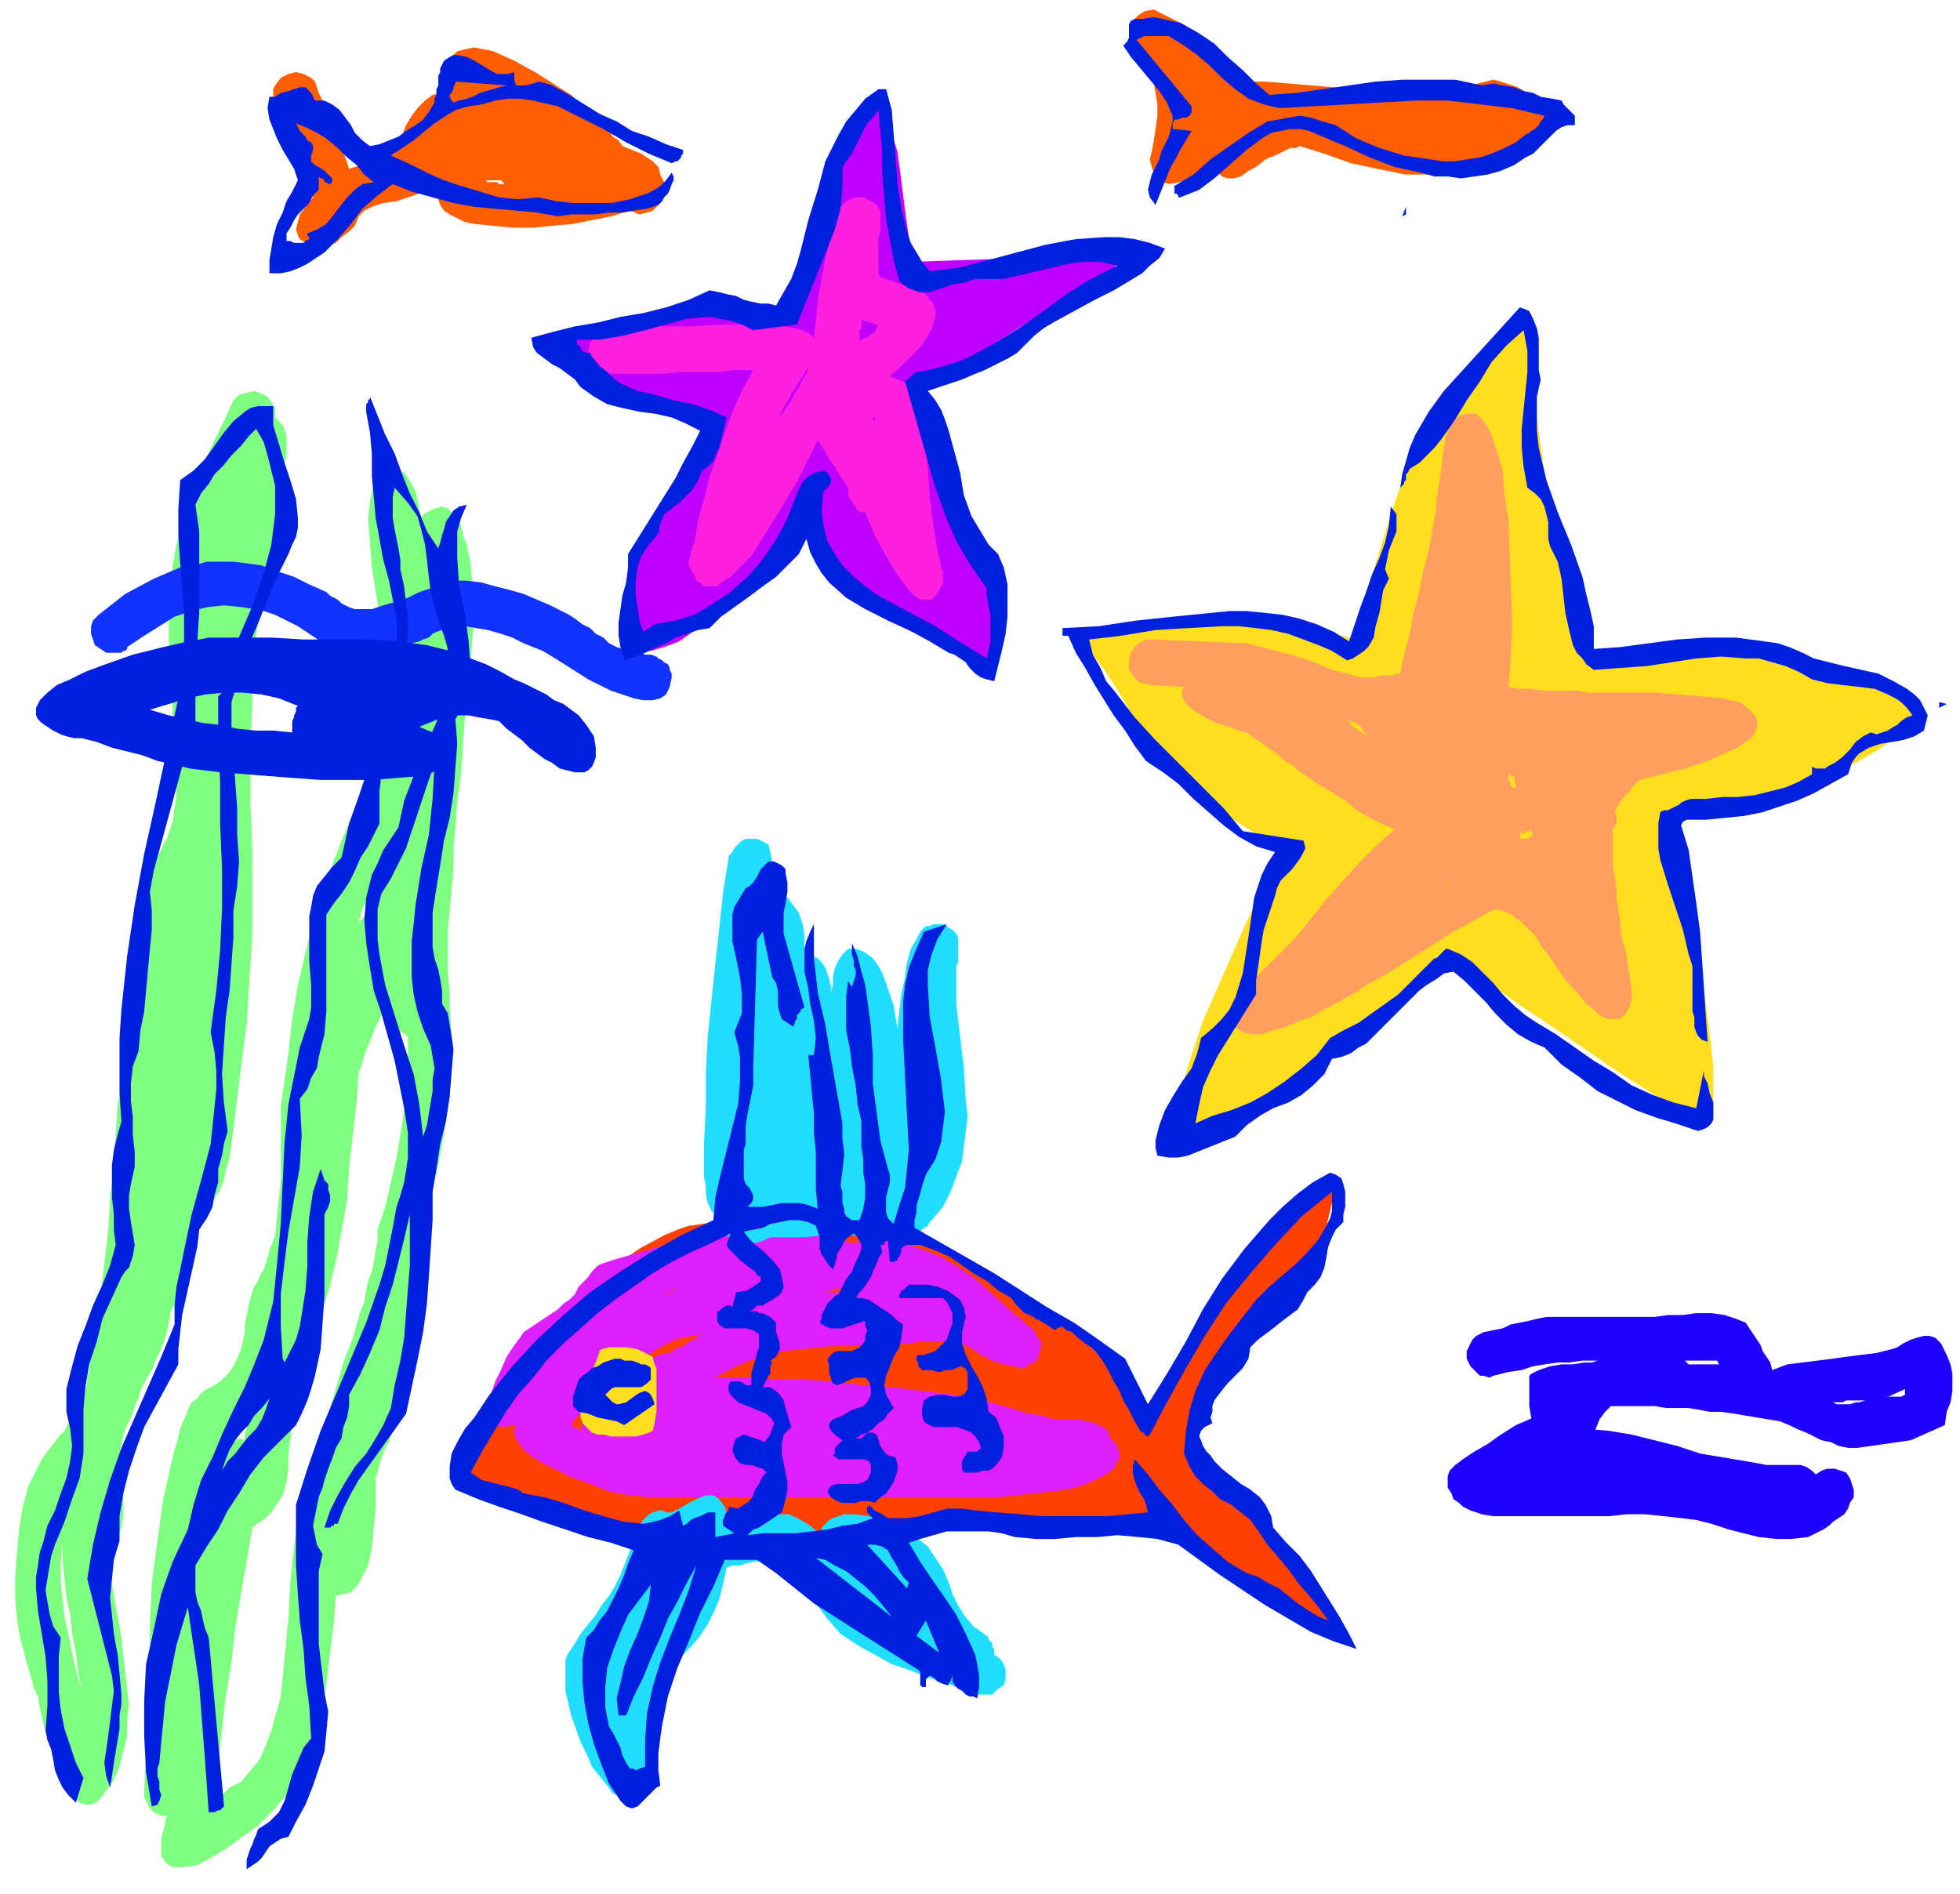 <svg xmlns="http://www.w3.org/2000/svg" width="3.443in" height="3.327in" fill-rule="evenodd" stroke-linecap="round" preserveAspectRatio="none" viewBox="0 0 1033 998"><style>.pen1{stroke:none}.brush2{fill:#ffde1f}.brush8{fill:#7fff7f}.brush11{fill:#001fde}.brush12{fill:#1f00ff}</style><path d="m289 183 3-1 10-3 14-4 16-5 18-4 17-4 15-2 11 1 8 1 6 1 4 1h4l1 1 1-5 3-12 5-17 6-19 7-20 7-17 4-7 3-6 4-4 3-2h3l3 2 2 4 2 5 4 13 2 15 2 16 2 14v9l1 4 118-4-110 70 35 102v45l-4-1-9-4-12-5-15-7-15-7-13-8-5-4-5-3-3-3-1-3-2-6-2-7-2-8-2-7-2-7-1-5-1-4-1-1-2 4-7 10-11 13-13 16-7 8-7 8-8 7-8 6-7 5-8 3-7 2h-7l-3-1-2-1-2-2-1-3-1-6v-7l3-9 3-9 4-10 5-11 12-20 10-17 8-12 3-5-86-47z" class="pen1" style="fill:#bf00ff"/><path d="m568 333 3-1 10-1 14-2 18-1 19-2h36l14 3 11 2 8 2 6 2 4 1h2l2 1 1-3 2-9 3-13 4-15 5-16 5-16 5-14 6-11 6-9 9-11 9-12 10-12 9-11 7-8 5-6 2-2 11 80 24 96h3l7-2 12-1 13-1 16-1 15 1 14 1 12 3 12 3 13 3 13 2 12 2 12 3 9 3 4 2 2 3 2 2 1 4v3l-2 4-3 4-4 4-11 8-12 7-12 7-11 5-7 3-3 2-64 8 2 7 3 18 5 25 5 29 4 30 3 26v19l-1 3v2l-1 2-1 1-4-1-6-2-8-4-10-5-22-14-23-16-24-16-20-14-13-10-6-4-5 5-15 12-21 18-25 19-12 10-13 9-12 7-11 7-9 5-8 2-4 1h-2l-3-1-1-2-1-5v-8l1-9 3-11 8-24 11-25 11-25 10-21 7-14 3-6-3-1-7-4-11-7-13-8-13-9-12-10-5-4-4-5-3-5-3-4-3-9-5-9-6-10-6-9-6-8-4-7-3-4-1-1z" class="pen1 brush2"/><path d="m238 781 3-5 8-16 13-21 18-25 10-12 11-13 11-11 12-11 13-9 13-7 7-3 6-2 7-1 7-1 27-1 26 1 13 2 12 2 12 2 12 3 12 4 11 4 12 5 11 6 11 7 11 7 10 8 11 9 17 17 12 11 7 8 3 4v2h-2v-1l1-2 5-8 7-11 8-13 9-14 8-13 8-11 5-7 5-6 7-7 8-7 8-6 8-6 7-5 4-3 2-1v1l-2 5-2 8-2 9-4 10-4 10-5 10-6 8-7 8-8 9-9 10-8 10-8 10-5 10-2 6-1 5v5l1 5 5 10 7 10 8 10 9 10 8 8 8 6 5 4 1 1 27 41-96-57h-5l-14-1-19-1h-71l-20 2-15 2-14 3-19 3-22 2-23 2-22 1h-19l-7-1-6-1-5-1-2-2-2-2-4-2-5-3-6-2-16-6-16-5-17-5-14-4-10-3-4-1z" class="pen1" style="fill:#ff4000"/><path d="M322 723h4l1-1 5-3 6-3 5-3 5-3 6-3 5-2 6-1 6-1-3 1-2 2-3 1-2 2-3 1-2 1-3 2h-2l-6 2-4 2-4 3-3 3-3 3-3 4-2 5-3 6-2 1h-3l-3 2-3 1-2 2-2 2-1 2-1 3-5-3 2-3 3-3 4-4 3-3 3-4 3-4 2-3v-4h1zm-65 19v-3l2-5 2-6 3-6 3-7 4-6 3-4 2-3 3-2 3-2 3-2 3-2 3-2 3-2 3-3 3-2 3-3 2-4 3-3 2-2 2-3 2-2 1-1 2-1 6-2 7-2 7-2 7-2 7-2 7-1 7-2 7-2 11-2 10-1 10-1h9l9 1 9 2 9 2 9 3 14-1 12 1 11 3 10 4 9 5 10 7 9 8 9 8 3 3 3 2 3 3 4 3 2 4 2 3-1 4-1 4-2 2-2 1-2 1-2 1-5-1-5-1-6-2-6-3-6-4-6-3h-20l-6 1h-13l-7 1h-17l-10 1-10 1-9 1-9 2-9 3-9 4-9 5h15l16 1h16l15 1 16 2 15 1 16 2 16 2 7 1 6 2 7 1 7 2 7 2 6 2 7 1 7 2h12l5 1 4 1 4 2 3 2 1 4 1 1h1v1l1 1 1 1v2l1 1v3l-1 2-1 2-1 2-4 3-6 3-7 3-8 2-8 1-9 1-19 2H342l-10-1-11-2-10-4-11-4-4-2-4-2-6-3-5-3-5-4-3-4-1-2-1-2v-3l1-2h-3l-2 1h-3l-2-1-2-1-1-2-1-2-1-4zm178-61 3-1 2-1h6l2 1 2 1h-15zm-88 1h5l1-1h2l1-1h-1l-1 1h-2l-2 1h-3z" class="pen1" style="fill:#de1fff"/><path d="m464 118-2-10 2 10zm-4 102 1 3v-3h-1zm-13 39v-2l-2-3-2-3-3-5-3-4-2-4-2-3-2-3-4 8-7 14-9 15-10 16-5 8-6 6-5 5-5 3-2 2h-7l-2-2-2-1-1-3-2-3-1-2v-3l1-2v-2l1-2v-1l1-2 2-12 3-11 3-12 4-11 4-12 4-11 5-11 6-11h-10l-9 1h-19l-9 1h-31l-2-1-2-1-2-2-2-4-1-4 1-4 2-4 2-1 2-2h2l3-1h10l15-1h17l17-1h17l15 1 6 1 4 1 4 2 2 2 1-9 1-11 2-11 2-11 3-11 2-9 3-7 3-3 2-1 3-1h4l2 1 2 1 2 1 1 1 2 3v11l-1 3v19l1 2 20 7 4 2 2 3 2 2 1 3v4l-1 3-1 3-2 4-4 6-6 6-5 5-5 4 1 1h1l2 1h1l1 1h1l1 1h1l2 2 2 4 1 4 2 6 2 13 2 15 1 16 2 15 2 13 2 8v2l1 1v7l-1 1-2 4-3 3h-6l-3-2-3-3-3-4-3-4-6-10-5-9-4-9-2-5h-2l-2-1-1-2-1-1-1-2-1-1-1-2v-2zm5-79 2-1 2-1h1l1-1 1-1 2-1 1-2 1-2h-2l-1-1h-2l-2-1h-1l-1-1v5l-1 1v5l-1 1zm-42 40 2-3 2-4 2-3 2-4 2-3 2-3 2-3 2-4-1 4-2 3-2 4-2 3-2 4-2 3-2 3-3 3z" class="pen1" style="fill:#ff1fde"/><path d="M607 337h-3l-2 1-2 1-2 2-2 3-1 5v4l3 4 1 1 2 2h2l3 1 18 1-1 2v3l1 2 2 3 4 3 5 3 6 3 7 2 5 2 4 1 4 3 3 2 3 2 4 3 3 2 3 3 4 2 3 3 6 4 6 4 7 4 6 4 6 5 7 4 6 3 7 3-10 9-9 9-9 10-8 9-8 10-8 10-9 9-9 9-3 3-4 4-4 4-4 4-2 5v7l2 2 2 1 3 2 4 1h6l6-2 7-2 7-3 6-2 5-3 4-2 11-6 11-7 11-6 11-7 11-7 11-7 11-6 11-6 4 1 2 1 3 1 2 2 2 1 2 2 3 3 3 3 3 5 6 8 6 9 8 9 4 5 4 3 3 3 4 2h7l3-3 2-4 1-3v-5l-1-7-1-6-1-7-2-7-1-5v-4l-1-6-1-6v-6l-1-6-1-6v-19l1-1v-1l1-1v-4l-1-1 1-3 1-2 2-3 2-2 2-2 1-2 2-2 2-2 12-3 12-3 12-4 11-5 5-2 4-3 3-2 2-3 1-3v-3l-1-3-3-3-5-4-9-2-11-1-12-1-13-1h-35l-6-1h-18l-6-1h-6l-6-1 1-12 1-21-1-27-1-28-2-13-1-13-3-10-3-9-2-4-2-3-2-2-2-2h-5l-3 1-3 2-3 4-2 5-1 6-1 8-1 7-1 7-1 6v4l-2 11-2 11-3 11-2 11-3 11-2 11-3 11-2 10h-2l-2 1h-7l-3 1h-7l-7-2-8-2-7-3-8-3-7-2-8-2-7-2-8-2-50-2zm158 127-2 1-2 2 4-3zm29-57 1 1v3l1 1v2l1 1h2l-1-5v-1h-2v-1h-1l-1-1zm7 32v3h4l1-1h2l-1-4-1 1h-2v1h-3zm-80-51-2-2-1-2-1-1-1-1-1-1h-1l-2-1-3-1 2 1 1 2 1 1 2 1 1 1 2 1 1 1 2 1zm133 1h1l1 1v-1h3-5z" class="pen1" style="fill:#ff9e5e"/><path d="m167 46-1-3-2-2-2-1-2-1-4-1-4 1-4 2-3 4-1 2v4l1 3 2 6 3 7 2 6 3 6 2 6 3 6 2 7 3 6-4 5-3 4-1 4-1 4 1 3 1 2 3 2 2 1 3 1h4l3-1 4-1 3-3 4-3 3-3 2-5 3-3 4-2 6-2 7-1 6-2 6-2 3-2 2-2 2-2 1-3h1v1h1v1l-1 5 1 5 1 3 2 3 3 2 4 2 4 2 5 1 10 1 10 1h11l10-1 11-1 10-2 10-2 10-3 5 2 4-1 3-1 3-3 2-3 1-3v-2l-1-1 1 2v-5l-2-4-1-4-3-3-3-2-3-2-5-2-5-2-2-3-3-2-2-3-3-2-2-2-3-2-3-3-3-1v-2l-1-1v-1l-1-1-1-1-1-1-1-1-1-1-8-5-11-7-11-6-11-5-5-1-5-1-5 1-4 1-3 3-3 5-1 6-1 8-5 1-4 3-4 4-3 4-3 5-2 5-2 6-2 4-24 8-2-6-3-7-2-6-3-6-2-6-2-5-2-4-1-3zm89 49h8l2 2h-3l-1-1h-5l-1-1zM612 7l-4-2-5 1-3 2-3 3-2 4v4l1 4 3 3 4 6 3 6 2 5 1 6 1 6v6l-1 7-1 7-1 5-1 4 1 4 1 3 1 2 2 2 2 1 3 1 6-1 6-2 6-3 6-4 2 4 2 2 3 1h3l4-1 4-3 4-2 5-4 2-1 3-1 2-1 2-1 2-1 2-1h3l2-1 13 4 14 5 14 3 15 3h22l7-1 7-2 6-3 6-3 6-4 3 1h6l2-1 2-1 2-2 1-2 3-5 1-5-1-5-2-3-3-4-4-3-5-3-6-2-3-1-4-1-4 1-4 1-4 1-3 1-4 1h-4l-12 1h-12l-13-1h-12l-12-1-12-1-12-1-12-1h-7l-2-1h-9l-1-1v-1l-1-2-1-1-1-1h-1l-1-1v-1l-1-4-1-4-3-4-4-3-5-3-5-3-6-3-6-3zm184 47-2-10 2 10z" class="pen1" style="fill:#ff5e00"/><path d="M145 220v-5l-2-3-2-3-4-2-3-1-4 1-4 1-3 3-5 11-5 10-5 11-5 10-4 11-3 11-3 12-2 11-1 10-1 10v20l1 10v10l1 10v17l1 6v7l1 7v14l-1 7-1 7-1 3-1 3-1 3-2 3-1 3-2 3-1 3-1 3-3 11-2 11-1 11v12l-1 11-1 12-1 11-1 11-1 5-1 4-2 4-1 4-1 5-1 4-1 4-1 5-1 16-1 17-2 17-1 17-2 17-2 16-2 17-3 16-1 4v3l-1 4v3l-1 3-1 4-1 3-1 3-3 4-3 4-2 4-3 3-3 4-3 4-3 4-2 4-5 10-3 11-2 12-1 12-1 12v12l1 12 2 11 1 3 1 4 1 4 1 3 1 4 1 3 1 4 2 4 1 6 2 9 4 12 4 12 2 5 3 5 3 4 3 3 3 1h3l4-2 3-4 5-7 3-7 2-8 2-8v-8l1-9-1-8-1-9-2-18-3-17-3-17-1-16 2-1 2-2 2-2 1-3 1-6v-14l-1-7-1-7v-5l1-5 1-4 1-4 2-4 2-4 1-4 2-4 1-4 3-6 3-5 2-5 2-4 2-5 2-6 1-5 1-6 3-5 2-5 2-5 2-5 1-6 1-5 1-5v-6l5-6 3-6 3-5 3-5 2-5 1-5 2-7 1-7 2-16 2-16 2-16 2-15 1-16 1-16 1-16v-43l-1-26v-26l1-27 1-26 3-26 2-13 3-13 3-13 4-12v-5l1-4v-14l1-4v-11l-1-2v-1l-1-2-1-1-1-1-1-1-1-1zM43 890l-3-10-2-9-2-10-2-9-1-9-1-10v-10l1-10v10l1 9 1 10 2 9 1 10 2 10 1 9 2 10z" class="pen1 brush8"/><path d="m128 771-12 2 12-2zm97-501 4-2 4-1 3 1 2 2 3 3 2 4 1 5 2 5 2 10 1 11 1 8v6l-1 15-1 14-2 14-1 14-1 14-1 15-2 14-1 14-1 11v11l-1 11-1 11-1 11v21l1 11v6l1 18v18l-2 16-2 17-3 16-4 17-3 16-3 18 1 2v18l-1 9-1 9-1 8-1 9-2 8-2 8-3 8-4 9-1 4-1 3-2 3-1 3-1 3-1 3-1 4-1 3v16l-1 10-1 11-2 9-4 8-2 3-3 3-4 1-4 1-1 14-2 16-2 17-3 16-5 15-6 15-4 7-4 6-5 6-5 5-4 4-7 5-8 6-8 5-9 5-8 1h-4l-3-1-2-2-2-3v-10l1-3 1-3v-2l1-3h-3l-2-1-2-1-2-2-1-2-1-2-1-2v-3l1-22 1-22 1-22v-22l1-22 3-22 3-22 5-22 1-4 1-3 1-4 1-4 1-3 2-4 1-3 2-4 3-2 2-3 3-2 4-2 3-2 3-3 2-2 2-3 2-4 2-5 1-4 1-5v-4l1-5 1-5 1-4 1-3 1-3 2-3 1-3 2-3 1-3 1-3 1-4 3-8 1-10 1-10 1-9v-39l4-28 2-18 3-18 4-17 4-16 6-17 5-16 7-17 7-17 3-11 2-12 2-12 1-12 1-13 1-12v-23l-2-12-2-13-1-13-1-12 1-10 2-9 2-3 2-3 2-1 3-1 4 1 3 1 2 3 2 3 2 4 1 4 1 5 1 5v-1h1v-1h1v-1h1zm-14 273-2-1-1-1-1-2-1-2-1-2-1-2v-2l-1-3-2 7-3 6-2 5-2 5-2 5-1 4-1 3-1 2-1 16-2 17-2 17-1 17-3 17-3 16-4 16-5 16-1 3-1 3-2 3-1 3-1 3-2 3-1 3v4l-5 29-1 8-1 7v8l-1 7-2 7-4 6-2 3-3 3-3 2-4 3-3 18-3 17-3 18-2 18-3 18-2 18-2 18-2 18 1-1 2-1 2-1 2-2 1-1 2-1 2-1 2-1 5-6 5-6 3-7 3-8 5-18 2-20 2-21 1-19 2-19 2-15 4-14 4-14 4-13 4-14 4-13 4-14 5-13 4-14 2-5 1-6 1-5 2-5 1-5 1-6 1-5v-6l4-12 3-13 3-13 2-12 2-13 2-13v-26h-1v-1h-1l-1-1h-1v-1zm-13-64v-3l1-2v-11l1-2v-3l-2 4-1 3-2 3-1 4-1 3-2 4-1 3-1 4 1-1 1-1 1-1 1-1 1-1 1-1 2-1h1zm-91 332 1-5 1-4v-5l1-5 1-4 1-5 1-4 1-5 1-5 1-5 2-4 1-3 2-3 2-3 4-4 4-3v2l-1 2v5l-1 2v4l-3-1-3 2-2 2-1 3-2 3-1 2-1 2-1 1v2l-1 4-1 5-1 7-2 6-1 6-1 5-1 3z" class="pen1 brush8"/><path d="m316 712-1 3-1 3-1 2-1 3v3l-1 3v6l-3 3-1 2-1 4v3l1 3 2 2 3 3 3 1h3l4 1h13l4-1 3-1 2-1 1-4 1-6v-23l-1-2-1-4-4-2-4-2-6-1h-9l-4 1-1 1z" class="pen1 brush2"/><path d="m407 457-2 7-1 5-1 4-1 2 1-3 2-6 2-9zm73 195h-19l-9-1h-19l-9 1h-18l-4 2-4 1h-4l-5-1-5-2-3-3-3-4v-3l-3-4-2-4-1-5v-4l-1-5v-17l1-19v-19l1-19 2-19 2-19 2-18 2-19 3-19v-1l1-1 1-1 1-2 2-2 2-2 2-1h6l2 1 2 1 2 1 1 4 1 5v6l-1 5-1 5v4l3-1 3-1h2l2 1 3 4 3 4 2 6 1 6v10l4 1 3 1 2 2 2 3 1 3 1 3 1 4v3l1-4v-4l1-5 2-4 2-3 3-3h4l3 1 2 1 4 3 3 4 2 4 2 5 2 6 2 6 1 6 1 6 1-9 1-9 2-9 1-8 2-7 3-5 2-4 3-3h2l2-1h5l2 1 1 1 2 1 2 2 1 2v13l-1 2v20l2 17 2 17 1 17 1 8-1 8-1 8-1 8-3 8-3 8-4 8-6 7-1 1-1 2-2 1-1 1-1 1-2 1-2 1-1 1zm-85-146-24 97 24-97zm-41 291h-3l-2-1h-2l-3 1-2 1-2 2-1 1-2 3-10 26-3 6-3 5-4 5-3 5-4 5-4 5-3 5-4 6-1 3v16l3 13 5 14 3 6 3 7 4 5 4 5 3 4 4 2 4 2 4-1 3-1 2-2 1-3 2-4 2-9 2-11 1-11 1-11 1-9 1-8 7-5 6-6 5-6 4-6 3-6 3-7 2-8 2-9 3-1h4l3-1 4-1h3l4-1h7l4 4 3 3 3 4 3 4 3 4 3 4 3 4 3 4 7 8 9 6 9 5 9 5 9 3 10 4 10 3 10 4h1l2 1 2 1h9l3-3 3-2 1-3v-5l-1-3-2-3-3-2v-3l-1-1v-2l-1-1-1-1v-1l-1-1-7-5-5-6-3-5-3-6-2-6-3-7-4-6-4-6-5-4-5-4-7-3-6-3-8-2-7-1h-6l-6 2-2 1-1 1-1 1-1 1-1 1v4l-6-5-5-3-6-3h-18l-7 2-7 1-2-7-3-4-3-2h-4l-5 2-4 2-5 3-4 2zm103 45-1-1-1-2-1-1-1-1-1-2-1-1-1-1-1-2 1 2 1 1 1 1 1 2 1 1 1 1 1 2 1 1z" class="pen1" style="fill:#1fdeff"/><path d="M59 344h5l1-1h1l1-1v-1l9-6 8-5 8-5 9-3 8-2 9-1 10 1 11 2 6 2 6 3 6 3 6 4 6 4 6 3 6 2 7 1 4 1 4-1h5l4-1 4-1 4-2 4-1 4-1 2-1 3-1 2-2 2-1 3-1 2-1 2-1h8l6 1 6 1 7 2 6 2 6 3 5 2 5 2 5 3 8 5 11 7 12 6 6 2 6 2 5 1h5l4-1 3-2 2-4 1-5v-2l-1-2v-1l-1-2-2-1-1-1-2-1-1-1-3-1h-3l-2-1h-3l-2-1h-3l-2-1-3-1-4-2-3-3-4-2-3-3-4-2-4-3-3-2-4-2-6-3-7-3-7-3-7-2-8-2-7-2-8-1h-6l-7 2-6 2-6 2-6 3-6 2-7 2-6 2h-9l-3-1-2-1-2-1-2-2-2-1-2-1-2-2-9-4-8-4-9-3-8-3-7-1-8-1h-14l-7 2-7 1-7 3-7 3-15 8-14 11-3 3-1 3v4l1 3 1 3 3 2 3 2h3z" class="pen1" style="fill:#1233ff"/><path d="m79 374 10-3 10-3 9-2 10-1h10l10 1 9 2 10 4-1 1v2l-1 2v1l-1 2v6l-10-1h-9l-10-1-9-2-9-1-9-2-9-2-10-3zm142 9 7 3 5 3 3 4 1 4-1 4-3 3-5 3-7 2-12 1-13 1h-27l-14-1-13-1-13-1-13-1-8-1-8-1-8-2-9-2-8-3-8-2-8-2-8-3-4-1-4-1h-4l-4-1-3-1-4-2-3-2-3-2-2-2-1-2v-4l2-4 4-4 5-4 7-3 8-4 8-3 17-6 16-4 13-3 6-1 5-1h33l17 1h34l16 1 15 2 16 4 7 3 8 3 8 4 7 4 5 2 4 2 4 2 4 2 4 3 5 2 4 3 4 3 4 5 4 6 1 6v5l-1 3-1 2-2 2-2 1h-5l-4-1-4-1-4-3-4-2-4-3-4-3-4-4-4-3-4-3-4-4-5-1-6-1-5-1h-5l-6 1-5 1-5 2-5 2z" class="pen1 brush11"/><path d="m1004 735 3 24-3-24zm-178 31-8-2-5-4-3-3-2-5-1-5-1-6v-16l1-1 2-1 2-1 6-2 6-1h6l6-1h4l3-1h-8l-7 1h-6l-7 1-6 1-6 2-7 1-8 2-2 1-3-1h-2l-2-2-3-3-2-4v-4l2-4 1-2 2-2 2-1 2-1 5-1 5-1 4-2 5-1 5-1 4-1 5-1h57l7-1h8l7-1h8l7 1 6 2 5 2 2 3 2 3 2 3 2 3 1 3 2 3 2 3 1 4 8-3 8-1 8-1 8-1 7-1 8-1 8-1 8-2 3-1 3-2 4-2 3-1 4-1h3l3 1 3 3 3 6 2 5 1 5v9l-1 6-2 5-1 7-18 8-28 4h-5l-5-1-4-2-5-1-4-2-4-2-5-2-4-2-5-2-6-1-6-1-6-1-6-1-7-1h-6l-5-1-6-1h-12l-6-1h-23l-3 3-3 4-2 5-2 5-2 4-3 3-2 1-2 1h-2l-2-1zm64-47h16l-1-2h-17l2 2zm76 20h5l2-1h12-2l-3 1h-2l-3 1h-7l-2-1zm27-2 11-5v3l-2 1h-7l-2 1z" class="pen1 brush12"/><path d="m977 785-1-3-1-3-2-3-3-1-3-1h-4l-3 1-3 2-2-2-3-2-3-1h-18l-11-2-12-2-12-2-12-4-12-3-12-3-12-2-12-1-2-1-3-1-2-1-3-1-2-1-3-1-2-1-3-1h-4l-6 3-7 3-8 5-7 5-7 4-6 4-4 3-3 3-1 3v6l2 3 1 3 3 2 2 2 4 2 6 2 6 1h61l9-1h10l10 1 9 1 8 1 8 2 9 3 8 2 8 2 9 1h8l9-1 8-4 3-2 2-2 3-2 3-2 2-3 1-3 2-3v-4z" class="pen1 brush12"/><path d="m1022 370 4 1-4 2v-3zm-8 15-5 3-6 2-6 1-6 1-6 2-5 3-2 2-2 3-1 3-1 3-9 5-9 5-9 4-9 3-9 3-10 2-10 1-10 1h-10l-2 1-1 2 4 13 2 14 2 14 2 15 1 14 1 15 1 15 1 14-3-1-2-2-1-2-1-3v-5l-1-3v-24l-2-6-3-13-4-12-4-12-4-13-1-6v-13l1-6 2-1h2l2-1 2-1 2-1 1-1 2-1 3-1h8l9-1h8l9-1 8-2 8-2 7-3 7-4v-4l2 1h5l1-1 4-2 4-3 4-4 3-4 4-3 4-2 3 1 3-1 3-1 3-2 2-1 2-2 3-2 3-1-3-4-3-3-3-2-4-2-7-3-8-1-9-1-8-1-8-2-7-4-7-3-7-2-7-2h-7l-13-1-13 1-13 2-13 2-14 1-14 1-4-3-2-3-3-3-2-4-2-8-2-9-1-9-1-9-2-9-4-8-1-4v-9l-1-4-1-4-2-4-3-3-4-3-2-11-1-10v-10l1-10 1-10 1-10v-11l-2-11-9 8-8 9-6 10-7 10-6 10-7 10-4 5-4 4-4 4-5 3-1 2-1 1v3l-1 1v1l-1 1-1 1 1-7 2-7 2-7 3-7 7-12 8-11 10-11 10-11 10-11 10-11 3 1 2 1 1 2 1 2 2 5 1 5v17l1 5-2 9v18l1 9 4 17 6 17 7 17 6 17 2 9 2 8 2 9v12l14-1 15-2 15-2 15-1h16l15 2 7 1 6 2 7 3 6 3 8 2 8 2 9 2 9 2 8 4 7 4 4 3 3 3 2 4 2 4-2 8zM895 596l-12-4-10-3-11-4-10-5-10-5-9-7-10-7-9-9-7-3-7-4-6-5-6-6-5-6-6-6-5-5-6-5-5 1-4 3-5 3-4 3-7 7-7 7-7 7-7 7-4 2-4 3-5 2-5 1-2 4-2 4-3 3-3 3-6 5-7 4-8 3-7 4-7 5-6 6-5 2-5 2-5 2-5 2-5 2-5 1h-5l-6-1-1-4v-4l1-4 1-4 3-8 4-7 5-8 5-7 3-8 2-8 6-5 5-5 4-5 3-6 4-13 2-13 2-13 2-14 2-6 2-6 3-6 4-6-10-3-9-5-8-6-8-7-8-7-8-8-8-6-9-6-6-8-5-8-6-8-5-8-5-8-5-9-5-8-4-9h-3v-4l19-1 20-3 19-2 20-2 10-1h9l10 1 9 1 9 2 9 3 9 4 8 5 3-9 3-9 3-8 3-9 4-9 3-8 2-9 1-10 3 4v9l-2 5-2 5-1 5-1 5 2 5-3 6-1 6-1 6-2 7-1 6-3 5-2 2-3 2-3 2-3 1-8-5-7-3-8-3-8-3-9-2-8-1-9-1h-9l-18 1-17 1-18 3-17 2 2 8 4 7 3 7 5 6 10 13 11 12 12 12 12 12 12 12 10 12 32 5 1 4-2 4-2 3-3 4-3 3-3 3-2 4-1 4-2 6-2 6-2 6-1 6-1 7-1 7-1 7v7l-5 8-5 8-5 8-5 8-4 8-4 9-2 9-2 10 9-4 10-3 10-4 9-5 9-6 9-7 8-7 7-9 7-4 8-4 7-5 7-5 7-5 6-6 6-6 6-6 1-1h1l1-1 1-1 1-1 1-1 1-1h1l7 3 6 4 6 6 5 5 5 6 6 6 6 5 6 4 10 6 10 7 10 7 10 6 10 7 11 5 11 4 12 3 4-20v3l2 4 1 5 2 5v9l-1 2-2 2-2 1-3 1zM804 83l-6 4-7 3-7 2-7 1-7 1-7-1h-7l-7-2-14-3-13-5-13-6-12-5-7-3-5-1h-5l-5 1-5 1-5 3-4 3-4 3-8 7-9 8-4 3-4 3-5 2-5 2h-1v-1l-1-1h-1v-4l10-6 9-8 10-7 10-7 5-3 5-3 6-1 5-1 6-1 6 1 6 2 7 2 11 7 12 5 13 4 14 2 6 1h7l6-1 7-1 6-2 7-3 6-3 5-4 2-1 1-1 2-1 1-1 1-1 1-2 1-1 1-2-17-4-17-2-17-2h-17l-18 1-18 1-18 1-18 1-8-2-8-3-7-5-7-6-6-6-7-6-7-5-8-5h-13l-2 1-2 1 29 35v3l-1 2-2 1h-2l-2 1h-2l-1 2v3l10 1-3 5-3 5-2 4-3 5-2 5-2 5-2 5-2 5-3-4-1-4 1-4 1-4 2-4 2-4 1-4 2-4 2-4 1-4 1-4v-3l-3-7-4-6-5-6-5-6-5-6-4-6 2-2 1-2v-7l1-2 2-1h4l6-1 5 1 4 1 5 1 9 5 9 6 7 7 8 7 7 7 7 6 14-1 14-2 14-2 14-2 14-1h28l14 3 6-1 5 1 6 1 5 2 5 1 4 2 6 1 5 1 1 2 1 1 2 2 1 1 1 1 1 1v5h-4l-3 1-3 2-3 3-3 3-3 3-3 3-4 2zm-65 31 2-5v4l-2 1zM621 814l-11-3-10-1-11-1-11 1h-11l-11 1h-10l-11-1-7-2-7-1h-22l-7 2-7 2-6 2 6 10 6 9 7 10 6 9 5 10 5 11 1 5 1 6v6l-1 6-2-1h-2l-2-1-2-2-2-1-2-2-1-2v-3l-1 3-1 1v1h-1l-3-1-2-1-2-2-2-1-2 2v4h-2l-1-1v-7l-1-1-11-7-11-7-11-7-11-7-11-7-10-8-10-8-10-7h-17l-6 14-7 14-6 15-6 14-5 15-3 15-1 7-1 8v9l1 8-2 1-3 3-2 2-3 3-2 2-3 1-3-1-3-3-6-9-4-10-4-11-3-11-2-11-1-11v-12l2-11 4-4 3-5 4-5 3-6 3-6 3-7 2-6 3-7-12-4-12-3-12-4-12-4-11-4-12-4-11-4-12-5-2-3-1-3v-6l1-7 3-6 4-7 5-6 4-6 4-6 12-15 13-14 14-13 14-12 16-11 16-10 16-9 17-8 1-12 3-13 3-12 3-12 3-12 1-12v-13l-1-6-2-7 2-5 2-5v-10l-1-9-2-10-2-9v-14l1-4 3-5 3-5 2-1 2-2 2-3 1-2 1-2 2-2 2-2h3l2 1 2 1 2 2v2l1 5v5l-1 6-1 5v11l11 39-2 1v1l-1 1-1 1v2l-1 1v1l-1 2-3-2-3-2-1-3-1-4v-8l-1-4-2-3-5-24-3 4-2 67v10l-1 5-1 5-1 5-1 6v10l-1 3v15l1 3 1 1 1 1 1 2 1 2v2l-1 2-1 1-1 1h8l5-1 5-1h9l5 1 5 2-1-10v-20l-1-10v-10l-1-10-1-11-1-10h3l1-9-1-9-2-9-1-8-2-9v-12l1-4 2-5 2-4v18l2 18 4 17 3 18 3 17 3 17v8l1 8-1 9-1 8 1 3v6l1 3v2l1 2 3 2h4l2-6 1-6v-7l-1-6v-7l-1-7v-13l-2-9-1-10-2-10-1-9-2-10v-18l1-8 2 3 1-3 1-3v-3l-1-2v-3l-1-3v-6l3 7 2 8 2 7 1 7 2 15 1 15v15l2 15 2 15 4 15 1 3v4l-1 4-1 4v8l1 3 3 3 3-10 3-9 1-10 1-10-1-19-1-20-1-19v-20l1-9 2-9 4-10 4-9 12-4-5 8-3 8-2 8v8l1 17 3 16 3 17 2 17-1 8-1 8-3 9-5 8-1 3-1 3-1 4-1 3-1 4v3l-1 4v4l14 8 14 8 14 8 14 9 14 9 14 8 13 9 14 10 12 24 10-16 10-17 9-17 10-16 12-16 13-15 7-7 8-7 8-6 9-5 3 1 3 2 1 3 1 4v8l-1 4v4l-4 4-2 4-2 5-1 6-1 5-2 5-3 4-4 4-2 4-3 5-4 3-4 3-5 4-4 3-4 3-4 4-1 6-3 5-4 4-4 4-4 5-3 4-1 3v3l-1 3 1 3-4 2-2 2-1 3 1 2 1 3 2 3 2 2 2 3 4 4 5 4 5 4 5 3 5 4 3 4 3 6 1 6 7 8 7 7 6 8 5 8 5 8 5 8 5 9 4 8-12-4-12-5-12-7-12-7-12-8-12-8-11-8-11-8zm36 15-10-6-8-7-8-7-7-8-6-8-7-8-6-8-7-8-1 4v3l1 4 1 3 2 4 2 3 1 3 1 4-11 1-11 1h-34l-11-1-12-1-12-1-7-1h-8l-7 2-7 2-7 1h-10l-3-2-4-2-3-3v1h-1v3l3 3-8 3-8 1-8 2-8 1-9 1h-17l-8 1 3-3 3-1 3-2 3-2 3-2 3-2 1-3 1-4 1-5v-4l-1-5-1-5-1-5v-5l1-5 4-4-1-3-1-4-1-3-1-4-2-3-2-2-3-2h-4l1-2 1-2 1-2 1-1v-4l1-2-1-1 3-2 1-2 1-2v-3l-1-3-1-3v-5l-2-2-1-1-2-1-2-1h-2l-1-1h-4l2-1 2-2h3l3-2 2-1 3-2 2-2 1-3-1-5-1-4-3-4-3-3-3-3-4-3-3-3-3-4 5-1 5-1 4-2 5-1 5-1h5l5 1 4 2 1 3 1 3v6l1 3 2 3 2 3 2 2 1-3 1-3v-2l2-3 1-2 1-2 2-2 3-2 2 2 1 2 1 2v2l-1 3-2 4-2 5-3 4-2 4-2 4-2 1-2 2-2 2-1 2-1 2-1 2v2l-1 2 3 2 3 1h6l3-1 3-1 3-1 3-1v3l1 2-1 3v2l-1 2-2 2-2 1-2 1h-8l-2 1-1 1-1 1-1 2 1 2v5l1 2v1l1 2 2 1 3-1 2-1 2-1 3-1h5l2 2 1 4v3l-1 2-1 2-2 2-6 2-5 3-5 2-2 2v2l1 2 2 2 4 3-1 1-1 1-1 1-1 1v3l-1 1 3 2h13l3 1 1 2v4l-2 4-2 1-3 1h-11l-3 1-2 3 2 3 3 2 3 1h7l3-1h4l3 1 3-3 3-2 2-3 2-3 1-3 1-3v-3l-1-4-4-1-2-2-2-3-1-3-1-3-2-1h-3l-3 3h-6 3l3-2 3-1 3-2 3-3 3-2 2-3 3-3-4-7-1-5 1-5 2-5 2-5 3-5 1-5 1-7-3-2-3-3-3-2-3-2-3-2-3-2-4-1h-3l2-3 2-2 2-3 2-3 1-3 2-4 1-3 2-3-1-4h2v-1l1-1h1l1 11h2l2-1v-1l1-1 1-2v-2l1-1 2-1h7l8 3 7 3 6 4 7 5 7 4 6 5 7 4 2 3 2 2 3 3 3 1 3 2 4 2 3 2 3 2 1-1 3-1 2 2 3 1 3 3 4 3 3 2 3 3 3 4 3 5 3 6 3 5 2 5 3 5 3 6 3 5 1 1h1v1h1v1h1l1-1 9-17 10-18 10-17 11-17 13-16 13-15 14-15 16-13v10l-1 4-2 4-4 7-6 7-6 6-7 6-7 6-7 7-7 9-7 9-7 10-6 9-5 11-3 10-2 11-1 12 3 7 3 5 4 4 5 4 4 4 6 3 5 4 5 4 5 7 4 6 6 7 5 6 5 7 6 7 5 6 5 7-5-2-5-3-6-4-5-4-5-4-6-3-5-3-6-2zM536 186l-5 3-6 3-6 3-5 2-7 3-6 2-6 2-6 2 4 5 3 5 2 5 2 6 3 11 3 11 2 12 4 11 3 5 3 5 3 5 5 5 3 7 2 9v17l-1 9-2 9-2 8-2 8-4-1-3-1-3-2-3-3-2-3-3-2-3-2-3-1-10-6-11-6-11-5-12-6-10-6-9-8-4-5-3-5-3-6-2-7-4 8-6 6-6 6-7 5-8 6-7 5-7 5-6 6-6 1-6 2-6 2-5 3-5 2-6 3-5 2-6 2-2-7-1-6v-7l1-7 1-7 2-7 1-8v-7l5-8 5-8 5-8 5-8 5-8 4-8 5-9 4-8-8-4-7-3-9-2-8-1-9-2-8-2-7-4-7-5-3-4-4-3-4-3-4-2-4-3-4-3-2-3-1-5 11-3 12-3 12-2 12-3 12-2 12-3 12-4 11-5 5 1 4 1 5 1 4 2 4 1 5 1h4l4 1 4-7 4-7 3-8 2-7 4-16 5-16 4-15 7-14 4-7 5-6 5-6 7-5h4l3 11 1 13 1 13 1 13 2 13 3 12 2 6 3 5 3 5 4 5 16-2 15-4 15-4 15-4 16-3 15-1h8l8 1 8 2 8 3-3 5-5 4-4 4-5 3-10 6-10 5-11 6-11 6-5 3-5 4-4 4-5 5zm-53 10-6 5 4 14 4 14 4 14 4 14 5 14 6 14 7 12 9 13v4l1 5 1 5v14l-1 5-1 4-13-8-14-9-15-8-15-8-7-5-6-5-6-6-4-6-4-7-2-8-1-8 1-10 1-1 1-1 1-1 1-2v-2l-1-1-1-2-2-1-4 1-4 2-3 3-2 4-2 5-2 5-2 5-2 4-5 9-7 10-7 8-9 8-9 6-10 6-10 3-11 2-6 4-2-6-1-7-1-7v-7l1-7 2-6 4-6 5-6 1-5 2-5 4-3 4-3 4-4 3-3 3-5 2-5 3-2 3-3 1-3 2-4 1-4 1-4 1-4 1-4-9-4-9-3-10-2-10-3-9-2-9-4-4-3-3-3-4-3-3-4-1-1-1-2h-2l-2-1-1-2-1-1-1-1v-2h12l12-2 12-3 11-3 11-3 12-1 5 1 6 1 6 2 6 3 23-3 4-10 4-10 4-10 4-10 4-10 3-11 1-11V88l2-3 3-4 2-4 2-4 2-4 2-4 3-3 3-4 1 11 1 11v12l1 11 1 12 2 11 2 11 3 11 2 2 3 2 3 1 2 1h6l6-2 6-2 6-1 6-2h15l9-2 8-2 9-2 8-2 8-1h9l9 2-14 7-13 8-12 9-13 9-13 8-13 7-7 3-7 2-7 2-7 1zm32 580h-7l-1-2v-4l1-2 1-1 1-2h5l2-2-1-3-2-3-2-2-2-1-6-2h-12l-4-2-1-1-1-3v-4l1-4 3-2 4-1h4l4 1h3l3-1 2-3v-9l-1-1v-1h-1l-1-1h-1l-2 1-3 1h-3l-2 1h-2l-3-1h-5l-1-1-1-1v-2l-1-1v-2l1-1h3l3-1 3-1 2-2 2-2 2-2 1-3 1-3 1-2v-6l-1-2-1-2-1-2-2-2h-23v-2l1-1v-1h1l1-1 1-1 1-1h10l5 1 5 2 3 2 4 3 2 4 1 5-1 4-1 4v6l2 6 3 6 3 5 3 6 2 6 1 7 4 3 2 5 2 5v6l-1 5-3 4-2 2-2 1h-3l-3 1zm-27 78 7 17-12-9 5-8zm-31-40h4l4 1 3 2 2 4 2 3 2 4 2 3 3 3-1 3-21-23zm-27 7 5 1 5 3 6 3 5 4 5 4 5 5 5 6 4 5-40-31zm-27-61-2-1-3-1-3-1-3-1-2 1-2 1-1 2-1 4 1 3 1 2 2 2 3 1h3l3 1 3 1 2 2-2 2-2 4-2 3-1 3-2 3-3 2-3 2-5-1v2l-1 1-1 1v1l-1 2v3l6 4-10 2v-13h-4l-2 1-2 1-3 1-2 1-2 2-2 1-2-8-5 3-5 2-4 1-5 1-10-1-11-3-10-3-11-4-10-3-11-2-3-2-3-1-4-1-4-1-4-1-4-1-3-2-3-2 6-11 6-10 6-10 7-10 8-9 7-9 9-9 9-8 9-8 9-7 10-7 10-7 10-6 10-5 11-5 10-5-1 3-1 3 1 2 2 2 4 4 5 4 3 2 1 2 2 1v2l-1 1-3 2-3 2-6 1-2 8-1-1h-2l-2 1-1 1-1 1h-1v5l1 2 3 2h11l4 1 3 2v7l-1 3-1 4-1 3-1 4v6h-3l-1-1-2-1h-5l-1 2v3l1 2 2 2 2 2 5 2 5 2 5 2 3 3 1 2-1 3-1 3-3 4zm-63 171-3 1-2 1-1-1h-2l-2-3-2-4-1-4-2-4-2-4-2-3-2-10v-11l1-10 3-9 4-10 4-9 6-8 6-8-1 9-3 9-3 8-4 9-3 8-2 9-2 8 1 9h4l4-10 5-10 4-10 5-11 4-10 5-9 5-10 5-9-4 13-5 13-5 12-5 13-4 13-3 14-1 14v14zm14-845-12-5-12-6-12-7-12-6-12-6-13-3-7-1h-6l-7 1-7 2-7 1-7 2-5 3-6 4-5 4-6 5-6 4-6 4 9 4 10 5 9 4 9 3 10 3 10 3 10 1 11-1 9 2 9 1h20l10-2 9-3 4-2 3-2 3-3 3-4 1 2v2l-1 2-1 3-1 2-2 2-1 2-2 2-6 2-7 1-6 1h-7l-7 1h-13l-7 1-11-2-11-1-11-1-11-1-11-2-11-3-11-3-10-4-8 6-8 7-6 8-7 8-7 7-9 6-4 2-5 2-5 1h-6v-7l1-6 1-6 2-7 3-6 2-6 3-5 3-6-2-6-3-5-3-5-3-6-2-5-2-5-1-6 1-6h3l3-2 4-1 3-1 3-1h3l3 3 2 4h5l4 2 4 3 3 4 3 4 2 4 4 4 4 3 5-1 5-2 5-2 4-3 5-3 4-3 3-4 3-5v-2l1-2v-3l1-2v-5l1-2v-2l2-4 3-2 2-1h2l5 1 4 2 5 3 5 3 2 1h6l3-1v4l1 3h5l4-1 3-1 4 1 3 1 9 5 8 5 8 5 9 4 8 5 9 3 9 4 9 3v2l-1 1v1l-1 1-1 1h-1l-2 1zm-25 665-4-2-5-1-5-1-5-2-5-1-3-3v-5l1-3 1-3 1-3 2-2 3-2 2-2 3-1 3-2 3-1 3-1h3l2 1h4l3 1 2 1h2l2 1 1 1v6l-2 2-3 2h-14l-2 1-3 3 2 2 2 2 2 1h1l4-1 4-3 3-2 3-1 2 1 1 1 1 2 1 3-16 11zM239 54l-1-1-1-2v-1l1-1 1-2v-1l1-2v-1l27 2-4 1-3 1-4 1-3 1-4 2-3 1-4 1-3 1zm-11 427v18l1 6 2 6 1 5 1 6v7l3 5 1 6 1 6 1 7-1 12-1 13-2 13-3 12-2 13-2 12v15l-1 15-1 15-1 14-2 15-3 15-3 14-3 14-5 7-5 7-5 7-5 7-5 7-4 7-4 8-3 8h-2v1h-1l-1 1h-3l3-9 4-8 4-7 5-8 6-7 5-8 4-7 4-9 2-12 3-13 2-12 1-13 1-13 1-12v-27l-3 13-3 12-3 12-4 12-3 12-5 12-5 11-6 11v6l-1 6-2 5-1 6-3 5-2 6-2 5-2 6-1 4-2 5-1 5-1 5-1 5 1 5 1 5 3 5-2 9v38l1 9 1 8 1 9 2 10-1 11-1 10-3 9-3 9-4 10-5 9-4 8-4 1-3 2-3 2-2 3-2 3-2 2-3 2-3 2v-5l1-3 1-3 1-2 1-3 1-2 1-3 3-2 3-2 3-3 2-2 3-6 2-7 2-7 3-7 3-7 4-5-1-17-2-15-1-15-2-15-1-14-1-15v-32l6-19 7-20 8-19 8-19 8-19 7-20 3-10 2-10 2-10 2-11 2-6 2-7 1-6 1-7v-13l-2-13-5-25-7-25-4-12-2-12-2-13-1-12 1-12 3-12 3-6 3-7 4-6 4-6 3-14 5-13 5-13 6-13 3-7 2-6 1-7 1-7v-14l-2-7-3-8-2-7-2-8-1-8-1-9-1-8-2-8-2-7-5-7-7-8-1 5v11l1 6 1 5 1 5 1 6v5l2 9 1 9 1 8v8l-2 17-3 16-4 17-3 16-2 8-1 9v17l-3 6-3 6-4 6-3 7-3 6-4 6-4 5-4 6v51l-1 12-3 12-1 6-3 5-2 6-4 5 1 19-1 17-3 17-3 17-2 16-2 17v17l1 17 1 2 3-6 3-6 2-7 1-6 2-13 1-13v-13l1-13 2-13 4-12 1 3 1 3 2 2v3l1 3v3l-1 3-2 4v43l-1 14-1 14-3 14-2 7-2 6-3 7-3 6-9 9-8 8-7 9-6 10-6 9-5 10-6 9-6 10v14l1 5 2 5 1 5 1 4 2 5 8 88v1l-1 1-1 1h-1l-2 1h-3l-1-14-1-14-1-13-1-13-1-13-2-14-2-13-2-14-3 10-3 10-2 10-2 10-2 10-1 11-1 10-1 11-1 3v4l1 3v4l1 3-1 3-1 2-3 1-3-18-1-19v-19l1-19 4-18 4-19 6-17 8-17 3-13 4-13 6-12 5-12 6-13 6-12 5-12 5-13 5-20 2-20 2-21 1-22 1-21 2-20 2-10 2-10 2-10 3-9 2-6 1-6v-12l-1-12v-24l1-5 1-6 2-5 4-5 4-5 5-5 4-18 6-17 6-18 5-17 5-18 3-19v-19l-2-10-2-10-3-11-2-11-2-11-1-11-1-11v-12l-1-11-2-11v-4l1-1v-1l1-1v-1l4 10 4 10 5 10 4 11 4 10 5 10 4 10 6 9 1-3 1-4 1-3 1-4 2-3 2-3 3-2 4-1-3 7-2 7v14l1 15 3 14 2 15 1 14v7l-2 6-2 7-4 7 1 13-1 13-1 13-2 13-3 12-2 13-2 12-2 13zm-5 118-2-17-3-16-5-15-5-16-5-16-3-16-1-8v-16l2-8 5-8 4-8 4-8 3-9 3-9 3-9 3-9 3-8-1 18-2 19-4 18-3 19-1 10-1 9v19l1 9 2 9 3 9 4 9 1 6 1 6-1 6v6l-1 6-1 6-1 6-2 6zm-61-476v1l1 1v1l-2 1-1 1h-5l-2-1h-2v-4l2-3 2-4 2-3 3-3 3-3 2-4 3-3v-7l1 1h1l1 1v1h1l1 1h1l1-1v-2l-2-2-2-2-3-2-2-1-2-2v-3l1-3v-2l-1-2-2-1-1-2-1-1-2-2-1-2-1-2 5 2 6 3 5 3 6 5 5 5 5 4 4 5 5 4-6 1-4 3-4 4-4 5-3 4-4 5-5 3-5 2zm-40 247v14l1 14 1 14 1 14v14l1 14-1 13-2 13v14l-1 14-1 14-2 14-1 15-1 15 1 15 2 15-2 7-1 6-2 7v7l-2 7-1 6-3 6-4 6-1 9-2 9-2 9-2 9-2 9-1 9-1 9v8l-6 11-6 11-6 11-4 11-4 12-3 12-2 12v13l-3 10-1 10-1 10 1 9 1 10 2 11 1 10 1 11v5l-1 6v7l-1 6-1 6-1 6-1 7-1 6-2-6-1-7 1-7 1-7 1-8 1-8 1-8-1-8-13-51 3-18 4-17 5-17 6-17 7-16 7-16 7-16 7-17v-10l1-10 2-9 2-10 4-19 5-18 5-19 2-19 1-10v-10l-1-10-2-10 3-22 2-21 1-22v-22l-1-23v-22l-1-23v-22l2-2 1-3 1-3v-3l1-3v-3l1-3 1-2 6-14 6-14 5-15 4-15 1-8 1-8v-15l-2-8-2-8-2-7-4-7-4 4-4 5-5 5-4 5-5 5-3 5-4 5-3 6 2 14v43l-1 15-1 15v29l-3 11-4 11-3 11-3 11-3 11-3 11-3 11-2 11 1 10v10l-1 10-1 11-1 11-1 11-2 10-1 11-3 8-1 9v9l1 9v9l1 9v8l-2 9-1 6v7l1 7 1 6 1 6-1 6-1 3-1 3-2 2-2 3-5 11-5 11-3 12-4 12-2 12-1 12v23l-2 13-4 11-4 12-5 12-2 6-1 6-1 6-1 6 1 6 1 6 2 7 4 6-1 10v19l1 9 2 10 3 9 3 9 4 8-4 13-4-4-3-4-2-4-2-5-1-6-1-5-2-5-1-5 1-13v-13l-1-13-2-12-2-12-1-12v-6l1-6 1-7 2-6 2-8 4-8 3-9 3-8 2-9 1-8-1-9-2-9v-12l3-12 3-11 4-10 4-11 5-11 4-10 3-11-1-8v-8l-1-9v-17l1-8 2-8 2-7-1-15v-29l1-15 3-28 4-27 5-27 6-27 6-28 6-27 2-15 1-14v-15l-1-14-1-13-1-15v-14l1-15 7-5 6-6 5-7 5-7 5-6 6-5 3-2 4-1h8v10l3 10 3 10 3 9 3 10 1 10v5l-1 5-2 4-2 5-5 10-4 9-4 10-4 10-4 9-3 10-3 10-3 10zm-5 405 2-6 2-5 3-5 3-4 4-4 3-5 4-4 4-5-2 6-2 5-3 5-4 4-4 5-3 4-4 4-3 5z" class="pen1 brush11"/></svg>
